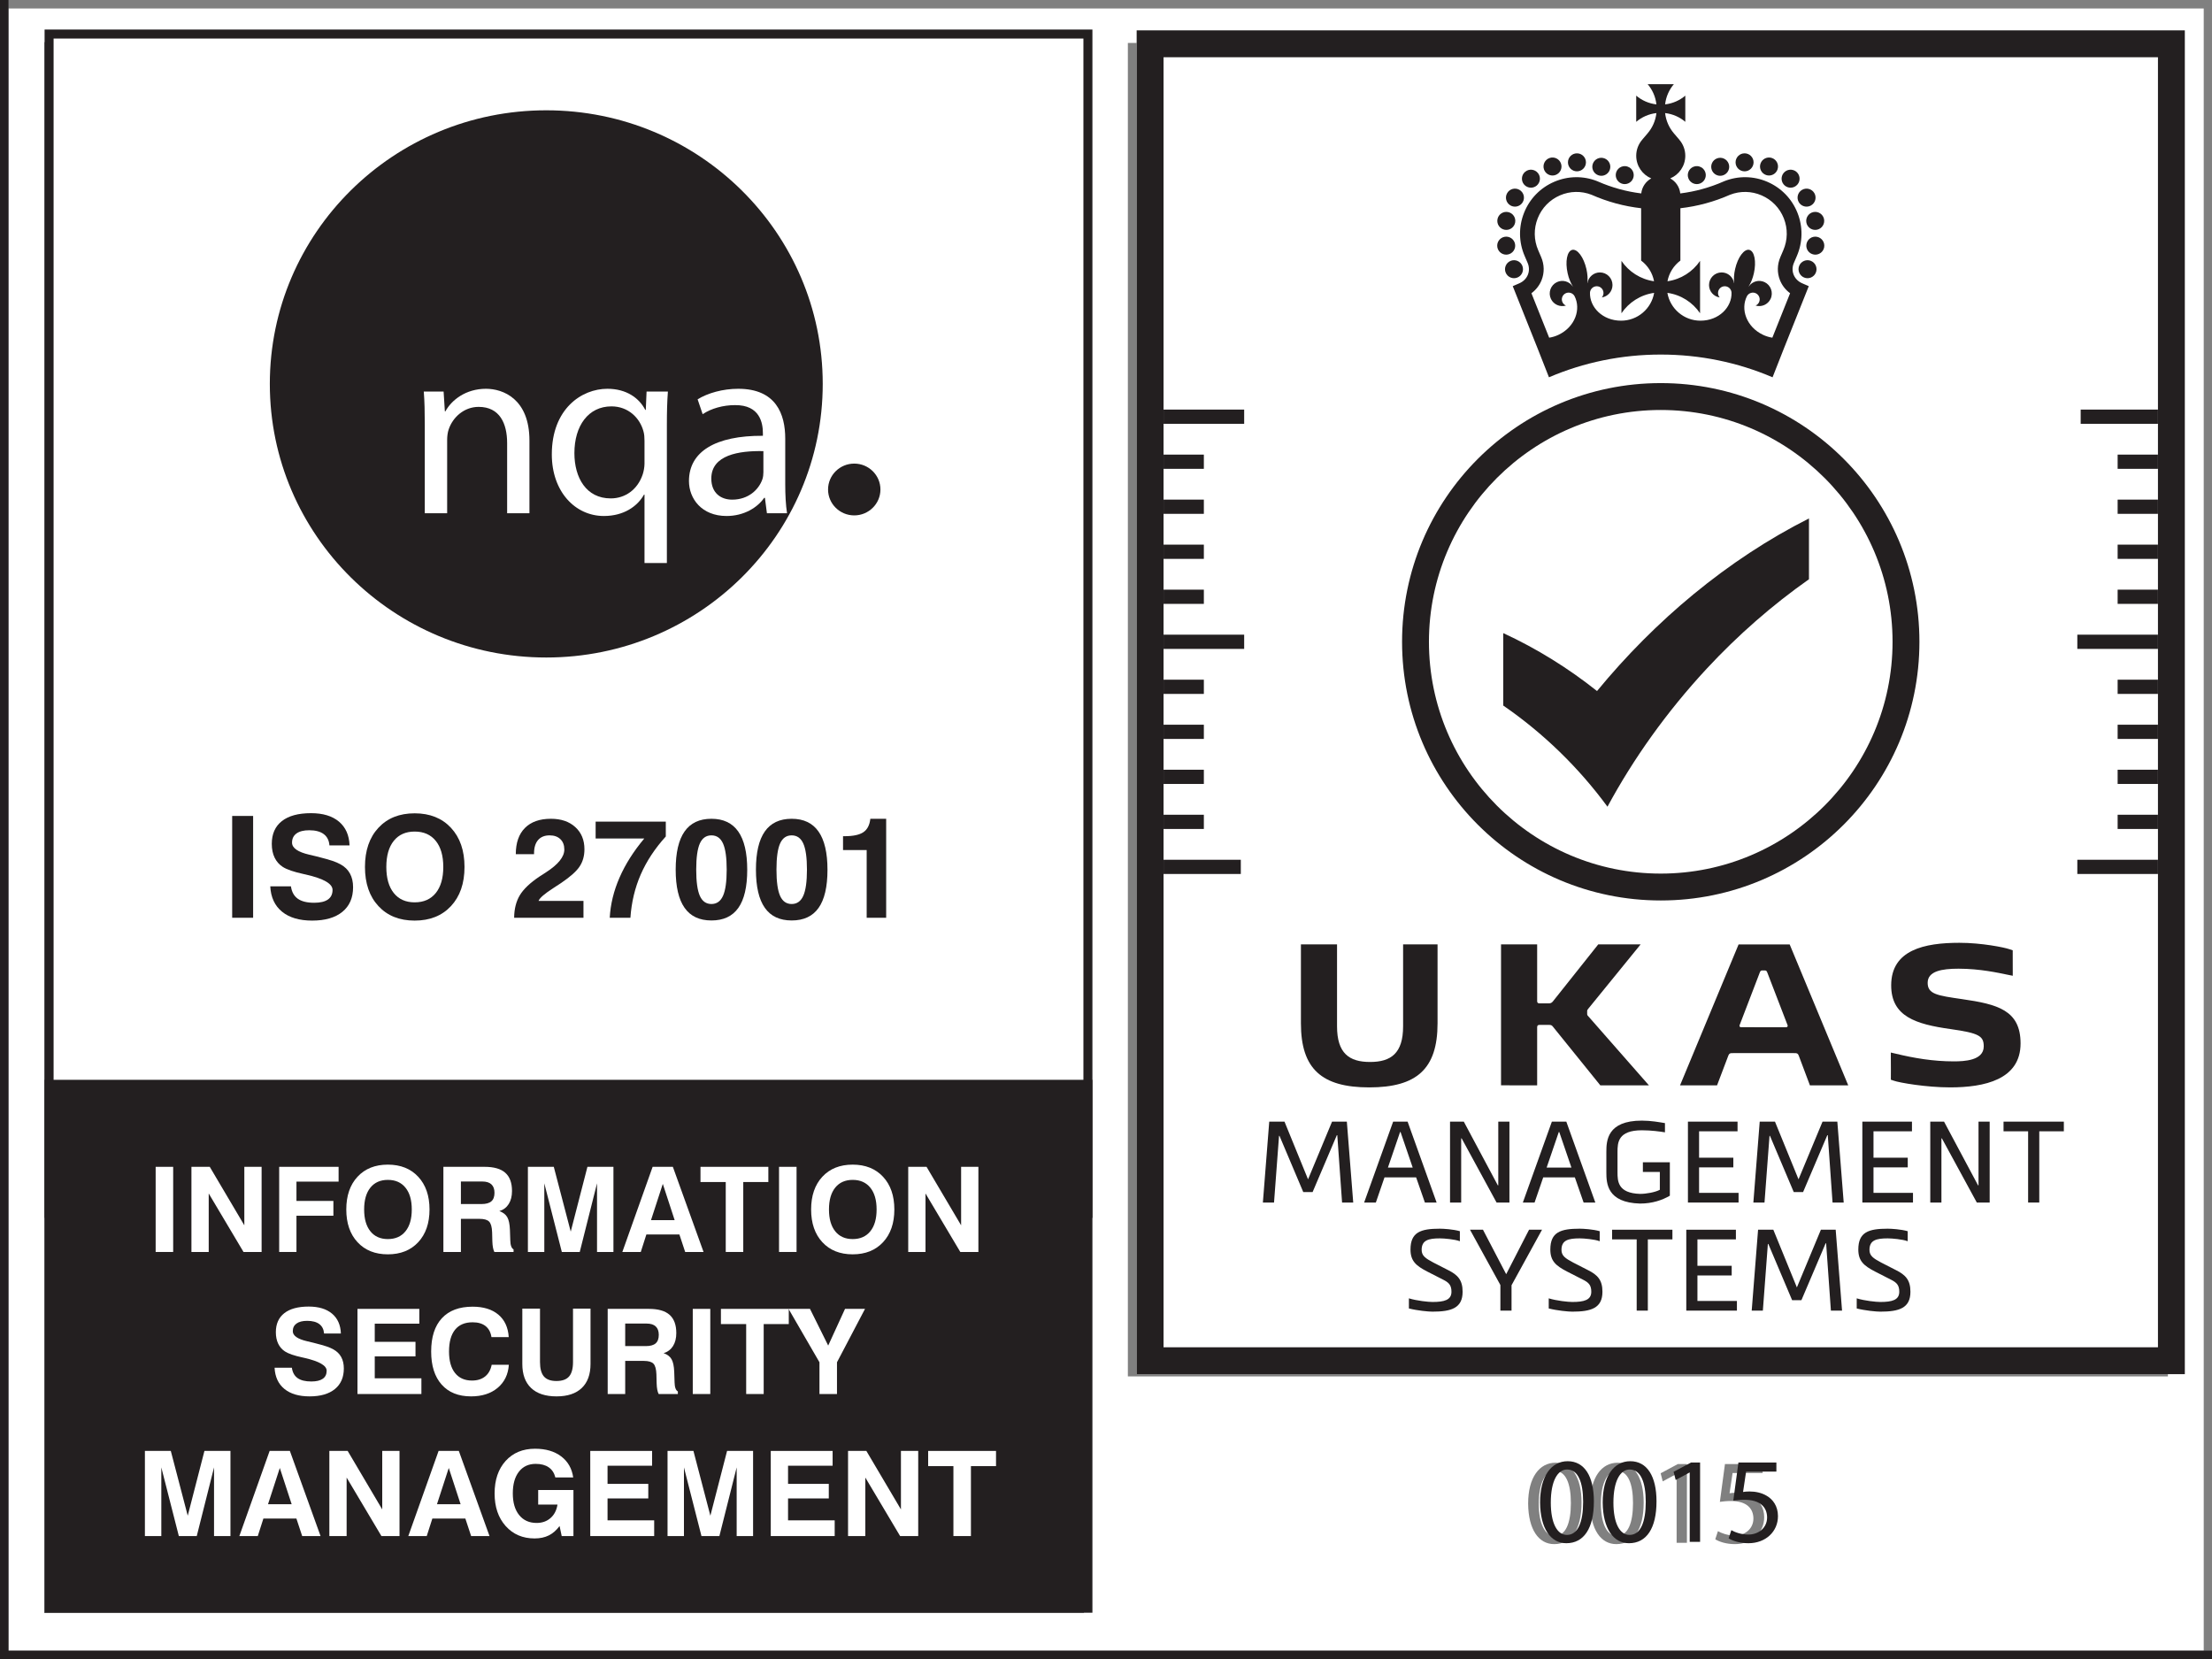 <?xml version="1.0" encoding="UTF-8" standalone="no"?>
<!DOCTYPE svg PUBLIC "-//W3C//DTD SVG 1.1//EN" "http://www.w3.org/Graphics/SVG/1.1/DTD/svg11.dtd">
<svg width="100%" height="100%" viewBox="0 0 180 135" version="1.1" xmlns="http://www.w3.org/2000/svg" xmlns:xlink="http://www.w3.org/1999/xlink" xml:space="preserve" xmlns:serif="http://www.serif.com/" style="fill-rule:evenodd;clip-rule:evenodd;stroke-linejoin:round;stroke-miterlimit:2;">
    <rect x="0" y="0" width="180" height="135" fill="#808080" stroke="none"/>
    <path d="M179.327,0.689L179.327,134.326L0.685,134.326L0.685,0.689L179.327,0.689ZM176.412,112.001L176.412,3.496L91.779,3.496L91.779,112.001L176.412,112.001ZM143.433,119.867L143.433,119.137L140.367,119.137L139.953,122.212C140.19,122.182 140.475,122.143 140.84,122.143C142.121,122.143 142.673,122.735 142.683,123.562C142.683,124.419 141.983,124.952 141.166,124.952C140.584,124.952 140.062,124.755 139.796,124.597L139.579,125.257C139.885,125.455 140.475,125.652 141.176,125.652C142.565,125.652 143.56,124.715 143.56,123.464C143.56,122.655 143.146,122.103 142.643,121.818C142.25,121.582 141.757,121.473 141.264,121.473C141.027,121.473 140.89,121.492 140.741,121.513L140.988,119.867L143.433,119.867ZM136.434,119.946L136.434,125.543L137.272,125.543L137.272,119.137L136.533,119.137L135.134,119.887L135.302,120.546L136.415,119.946L136.434,119.946ZM133.753,122.271C133.753,120.231 132.984,119.029 131.634,119.029C130.334,119.029 129.407,120.212 129.407,122.36C129.427,124.479 130.274,125.652 131.526,125.652C132.945,125.652 133.753,124.449 133.753,122.271ZM128.696,122.271C128.696,120.231 127.928,119.029 126.578,119.029C125.277,119.029 124.351,120.212 124.351,122.36C124.371,124.479 125.218,125.652 126.47,125.652C127.889,125.652 128.696,124.449 128.696,122.271ZM88.206,131.262L88.206,3.43L3.6,3.43L3.6,131.262L88.206,131.262Z" style="fill:white;"/>
    <path d="M130.274,122.37C130.274,120.626 130.826,119.699 131.585,119.699C132.481,119.699 132.885,120.734 132.885,122.311C132.885,123.947 132.462,124.982 131.575,124.982C130.786,124.982 130.274,124.035 130.274,122.37Z" style="fill:white;"/>
    <path d="M125.218,122.37C125.218,120.626 125.77,119.699 126.528,119.699C127.425,119.699 127.829,120.734 127.829,122.311C127.829,123.947 127.405,124.982 126.519,124.982C125.731,124.982 125.218,124.035 125.218,122.37Z" style="fill:white;"/>
    <g transform="matrix(0.064,0,0,-0.064,-0,135.012)">
        <g id="g10">
            <g id="g12">
                <path id="path14" d="M2834.64,2125.98L-0.004,2125.98L-0.004,0L2834.64,0L2834.64,2125.98ZM2823.85,2115.18L2823.85,10.801L10.797,10.801L10.797,2115.18L2823.85,2115.18" style="fill:rgb(35,31,32);fill-rule:nonzero;"/>
                <path id="path16" d="M62.426,566.781L62.426,2066.28L1383.25,2066.28L1383.25,566.781L62.426,566.781" style="fill:white;fill-rule:nonzero;"/>
                <path id="path18" d="M1388.98,2072.01L56.691,2072.01L56.691,561.059L1388.98,561.059L1388.98,2072.01ZM1377.53,2060.56L1377.53,572.5L68.141,572.5L68.141,2060.56L1377.53,2060.56" style="fill:rgb(35,31,32);fill-rule:nonzero;"/>
                <path id="path20" d="M1388.98,59.051L56.691,59.051L56.691,736.609L1388.98,736.609L1388.98,59.051" style="fill:rgb(35,31,32);fill-rule:nonzero;"/>
                <path id="path22" d="M1046.08,1621.44C1046.08,1429.29 888.68,1273.56 694.578,1273.56C500.453,1273.56 343.078,1429.29 343.078,1621.44C343.078,1813.56 500.453,1969.32 694.578,1969.32C888.68,1969.32 1046.08,1813.56 1046.08,1621.44" style="fill:rgb(35,31,32);fill-rule:nonzero;"/>
                <path id="path24" d="M1119.45,1487.17C1119.45,1469.02 1104.51,1454.25 1086.16,1454.25C1067.76,1454.25 1052.86,1469.02 1052.86,1487.17C1052.86,1505.38 1067.76,1520.11 1086.16,1520.11C1104.51,1520.11 1119.45,1505.38 1119.45,1487.17" style="fill:rgb(35,31,32);fill-rule:nonzero;"/>
                <path id="path26" d="M540.102,1569.86C540.102,1586.18 539.816,1598.95 538.832,1611.73L564.035,1611.73L565.637,1586.48L566.281,1586.48C574.043,1600.84 592.129,1615.24 617.953,1615.24C639.578,1615.24 673.172,1602.44 673.172,1549.39L673.172,1457L644.809,1457L644.809,1546.21C644.809,1571.11 635.383,1592.23 608.582,1592.23C590.152,1592.23 575.641,1579.12 570.445,1563.45C569.215,1559.96 568.539,1554.83 568.539,1550.37L568.539,1457L540.102,1457L540.102,1569.86" style="fill:white;fill-rule:nonzero;"/>
                <path id="path28" d="M819.469,1549.08C819.469,1553.23 819.207,1557.39 818.215,1560.88C813.699,1578.18 798.801,1592.87 777.473,1592.87C748.074,1592.87 730.336,1568.27 730.336,1533.43C730.336,1502.38 745.199,1475.86 776.516,1475.86C794.957,1475.86 810.793,1487.05 817.234,1506.54C818.512,1510.39 819.469,1515.83 819.469,1519.99L819.469,1549.08ZM819.469,1480.68L818.836,1480.68C810.422,1465.65 793.012,1453.49 767.805,1453.49C731.324,1453.49 701.617,1484.48 701.617,1531.79C701.617,1589.66 739.41,1615.24 772.316,1615.24C796.535,1615.24 812.723,1603.42 820.461,1588.38L821.102,1588.38L822.094,1611.73L849.215,1611.73C848.234,1598.95 847.918,1585.51 847.918,1569.21L847.918,1393.71L819.469,1393.71L819.469,1480.68" style="fill:white;fill-rule:nonzero;"/>
                <path id="path30" d="M970.637,1535.97C939.605,1536.61 904.406,1531.17 904.406,1501.1C904.406,1482.58 916.695,1474.27 930.906,1474.27C951.594,1474.27 964.813,1487.05 969.359,1500.19C970.316,1503.06 970.637,1506.27 970.637,1509.11L970.637,1535.97ZM998.406,1494.07C998.406,1480.68 999.047,1467.55 1000.7,1457L975.121,1457L972.586,1476.53L971.594,1476.53C963.211,1464.37 946.102,1453.49 923.801,1453.49C892.152,1453.49 876,1475.55 876,1497.92C876,1535.33 909.594,1555.8 970,1555.47L970,1558.68C970,1571.45 966.418,1594.8 934.43,1594.46C919.605,1594.46 904.406,1590.34 893.41,1582.94L887,1601.83C899.906,1609.8 918.969,1615.24 938.625,1615.24C986.789,1615.24 998.406,1582.94 998.406,1551.95L998.406,1494.07" style="fill:white;fill-rule:nonzero;"/>
                <path id="path32" d="M2777.95,362.359L1445.24,362.359L1445.24,2070.97L2777.95,2070.97L2777.95,362.359" style="fill:white;fill-rule:nonzero;"/>
                <path id="path34" d="M1668.94,593.879L1657.07,593.879L1626.84,665.352L1626.26,665.352L1619.9,580.57L1605.72,580.57L1613.81,683.43L1633.2,683.43L1663.15,610.082L1693.67,683.43L1712.48,683.43L1720.59,580.57L1706.41,580.57L1700.33,666.219L1699.75,666.219L1668.94,593.879" style="fill:rgb(35,31,32);fill-rule:nonzero;"/>
                <path id="path36" d="M1764.7,624.988L1796.23,624.988L1780.75,670.27L1780.18,670.27L1764.7,624.988ZM1811.72,580.57L1800.58,612.539L1760.35,612.539L1749.36,580.57L1734.46,580.57L1771.35,683.43L1789.73,683.43L1826.62,580.57L1811.72,580.57" style="fill:rgb(35,31,32);fill-rule:nonzero;"/>
                <path id="path38" d="M1904.45,602.422L1905.02,602.422L1905.02,683.43L1919.2,683.43L1919.2,580.57L1902.85,580.57L1858.44,662.16L1857.85,662.16L1857.85,580.57L1843.68,580.57L1843.68,683.43L1861.18,683.43L1904.45,602.422" style="fill:rgb(35,31,32);fill-rule:nonzero;"/>
                <path id="path40" d="M1966.5,624.988L1998.04,624.988L1982.55,670.27L1981.98,670.27L1966.5,624.988ZM2013.52,580.57L2002.38,612.539L1962.16,612.539L1951.16,580.57L1936.26,580.57L1973.16,683.43L1991.53,683.43L2028.42,580.57L2013.52,580.57" style="fill:rgb(35,31,32);fill-rule:nonzero;"/>
                <path id="path42" d="M2085.27,579.27C2043.31,580.422 2042.44,605.02 2042.44,619.059L2042.44,644.949C2042.44,658.98 2043.31,684.73 2087.58,684.73C2099.15,684.73 2110,682.711 2116.95,681.559L2116.95,669.84C2111.02,670.84 2099.45,672.441 2087.58,672.441C2057.2,672.441 2056.62,656.66 2056.62,644.949L2056.62,619.059C2056.62,607.621 2057.05,592.43 2085.27,591.57C2093.23,591.57 2104.5,593.59 2110.44,596.77L2110.44,619.488L2088.88,619.488L2088.88,631.781L2123.17,631.781L2123.17,589.25C2113.48,583.609 2100.89,579.27 2085.27,579.27" style="fill:rgb(35,31,32);fill-rule:nonzero;"/>
                <path id="path44" d="M2146.16,580.57L2146.16,683.43L2209.24,683.43L2209.24,671.141L2160.34,671.141L2160.34,637.57L2203.89,637.57L2203.89,625.281L2160.34,625.281L2160.34,592.871L2210.54,592.871L2210.54,580.57L2146.16,580.57" style="fill:rgb(35,31,32);fill-rule:nonzero;"/>
                <path id="path46" d="M2292.57,593.879L2280.71,593.879L2250.46,665.352L2249.89,665.352L2243.52,580.57L2229.35,580.57L2237.44,683.43L2256.83,683.43L2286.78,610.082L2317.31,683.43L2336.12,683.43L2344.22,580.57L2330.04,580.57L2323.96,666.219L2323.38,666.219L2292.57,593.879" style="fill:rgb(35,31,32);fill-rule:nonzero;"/>
                <path id="path48" d="M2367.92,580.57L2367.92,683.43L2431.01,683.43L2431.01,671.141L2382.1,671.141L2382.1,637.57L2425.65,637.57L2425.65,625.281L2382.1,625.281L2382.1,592.871L2432.31,592.871L2432.31,580.57L2367.92,580.57" style="fill:rgb(35,31,32);fill-rule:nonzero;"/>
                <path id="path50" d="M2515.05,602.422L2515.63,602.422L2515.63,683.43L2529.82,683.43L2529.82,580.57L2513.46,580.57L2469.05,662.16L2468.47,662.16L2468.47,580.57L2454.29,580.57L2454.29,683.43L2471.8,683.43L2515.05,602.422" style="fill:rgb(35,31,32);fill-rule:nonzero;"/>
                <path id="path52" d="M2578.7,671.141L2547.45,671.141L2547.45,683.43L2624.12,683.43L2624.12,671.141L2592.88,671.141L2592.88,580.57L2578.7,580.57L2578.7,671.141" style="fill:rgb(35,31,32);fill-rule:nonzero;"/>
                <path id="path54" d="M1830.73,535C1816.27,535 1807.59,532.699 1807.59,520.398C1807.59,512.879 1812.37,509.691 1822.35,504.34L1841.29,494.641C1853.45,488.57 1859.67,482.07 1859.67,467.148C1859.67,446.32 1845.34,441.84 1821.33,441.84C1816.13,441.84 1802.24,443.141 1791.38,445.891L1791.38,458.762C1801.66,455.582 1816.13,454.141 1821.33,454.141C1836.38,454.141 1845.49,456.602 1845.49,467.148C1845.49,475.84 1841.88,479.02 1834.64,482.641L1814.53,492.91C1800.65,500.141 1793.41,506.07 1793.41,520.828C1793.41,542.961 1806.43,547.309 1830.73,547.309C1835.51,547.309 1847.66,546.59 1856.19,544.129L1856.19,531.391C1849.69,533.852 1836.23,535 1830.73,535" style="fill:rgb(35,31,32);fill-rule:nonzero;"/>
                <path id="path56" d="M1914.93,489.719L1915.22,489.719L1944.15,546L1960.65,546L1921.88,475.41L1921.88,443.141L1907.7,443.141L1907.7,475.691L1869.07,546L1885.56,546L1914.93,489.719" style="fill:rgb(35,31,32);fill-rule:nonzero;"/>
                <path id="path58" d="M2008.53,535C1994.06,535 1985.38,532.699 1985.38,520.398C1985.38,512.879 1990.15,509.691 2000.14,504.34L2019.08,494.641C2031.24,488.57 2037.46,482.07 2037.46,467.148C2037.46,446.32 2023.14,441.84 1999.12,441.84C1993.92,441.84 1980.02,443.141 1969.17,445.891L1969.17,458.762C1979.45,455.582 1993.92,454.141 1999.12,454.141C2014.17,454.141 2023.28,456.602 2023.28,467.148C2023.28,475.84 2019.67,479.02 2012.43,482.641L1992.33,492.91C1978.43,500.141 1971.2,506.07 1971.2,520.828C1971.2,542.961 1984.22,547.309 2008.53,547.309C2013.3,547.309 2025.45,546.59 2033.99,544.129L2033.99,531.391C2027.47,533.852 2014.03,535 2008.53,535" style="fill:rgb(35,31,32);fill-rule:nonzero;"/>
                <path id="path60" d="M2081,533.711L2049.75,533.711L2049.75,546L2126.43,546L2126.43,533.711L2095.18,533.711L2095.18,443.141L2081,443.141L2081,533.711" style="fill:rgb(35,31,32);fill-rule:nonzero;"/>
                <path id="path62" d="M2144.07,443.141L2144.07,546L2207.15,546L2207.15,533.711L2158.24,533.711L2158.24,500.141L2201.8,500.141L2201.8,487.852L2158.24,487.852L2158.24,455.43L2208.45,455.43L2208.45,443.141L2144.07,443.141" style="fill:rgb(35,31,32);fill-rule:nonzero;"/>
                <path id="path64" d="M2290.47,456.449L2278.62,456.449L2248.37,527.922L2247.8,527.922L2241.43,443.141L2227.25,443.141L2235.35,546L2254.74,546L2284.69,472.648L2315.22,546L2334.03,546L2342.12,443.141L2327.94,443.141L2321.87,528.781L2321.29,528.781L2290.47,456.449" style="fill:rgb(35,31,32);fill-rule:nonzero;"/>
                <path id="path66" d="M2400.12,535C2385.66,535 2376.98,532.699 2376.98,520.398C2376.98,512.879 2381.75,509.691 2391.73,504.34L2410.69,494.641C2422.83,488.57 2429.06,482.07 2429.06,467.148C2429.06,446.32 2414.74,441.84 2390.72,441.84C2385.51,441.84 2371.62,443.141 2360.77,445.891L2360.77,458.762C2371.05,455.582 2385.51,454.141 2390.72,454.141C2405.76,454.141 2414.88,456.602 2414.88,467.148C2414.88,475.84 2411.26,479.02 2404.03,482.641L2383.92,492.91C2370.03,500.141 2362.8,506.07 2362.8,520.828C2362.8,542.961 2375.81,547.309 2400.12,547.309C2404.9,547.309 2417.04,546.59 2425.59,544.129L2425.59,531.391C2419.07,533.852 2405.62,535 2400.12,535" style="fill:rgb(35,31,32);fill-rule:nonzero;"/>
                <path id="path68" d="M2030.58,1230.93C1994.13,1259.9 1954.21,1284.8 1911.35,1304.58L1911.35,1212.48C1962.34,1177.34 2007.13,1133.85 2043.76,1083.99L2043.76,1083.7C2076.99,1145.27 2119.51,1204.88 2169.92,1259.21C2209.7,1302.07 2253.69,1340.45 2300.05,1373.06L2300.05,1450.38C2195.94,1397.84 2104,1320.2 2030.58,1230.93" style="fill:rgb(35,31,32);fill-rule:nonzero;"/>
                <g id="g70">
                    <g id="g72">
                        <path id="path78" d="M1933.11,1759.18C1933.64,1759.71 1934.1,1760.3 1934.53,1760.93C1934.94,1761.55 1935.3,1762.21 1935.59,1762.9C1935.86,1763.59 1936.09,1764.31 1936.23,1765.04C1936.38,1765.78 1936.45,1766.52 1936.45,1767.27C1936.45,1768.02 1936.38,1768.77 1936.23,1769.52C1936.09,1770.24 1935.86,1770.96 1935.59,1771.64C1935.3,1772.35 1934.94,1773.01 1934.53,1773.63C1934.12,1774.26 1933.64,1774.84 1933.11,1775.36C1932.58,1775.89 1931.99,1776.37 1931.36,1776.78C1930.74,1777.2 1930.08,1777.56 1929.4,1777.84C1928.7,1778.14 1927.98,1778.36 1927.25,1778.5C1925.78,1778.79 1924.26,1778.79 1922.79,1778.5C1922.05,1778.36 1921.33,1778.14 1920.65,1777.84C1919.95,1777.56 1919.28,1777.2 1918.66,1776.78C1918.03,1776.37 1917.44,1775.89 1916.92,1775.36C1916.4,1774.84 1915.92,1774.26 1915.51,1773.63C1915.1,1773.01 1914.73,1772.35 1914.46,1771.64C1914.16,1770.96 1913.94,1770.24 1913.79,1769.52C1913.65,1768.77 1913.57,1768.02 1913.57,1767.27C1913.57,1766.52 1913.65,1765.78 1913.79,1765.04C1913.94,1764.31 1914.16,1763.59 1914.46,1762.9C1914.73,1762.21 1915.1,1761.55 1915.51,1760.93C1915.92,1760.3 1916.4,1759.71 1916.92,1759.18C1917.44,1758.66 1918.03,1758.18 1918.66,1757.77C1919.28,1757.35 1919.95,1757 1920.65,1756.7C1921.33,1756.43 1922.05,1756.21 1922.79,1756.06C1923.52,1755.91 1924.27,1755.84 1925.02,1755.84C1928.03,1755.84 1930.98,1757.05 1933.11,1759.18" style="fill:rgb(35,31,32);fill-rule:nonzero;"/>
                        <path id="path80" d="M1920.47,1848.39C1922.29,1847.34 1924.26,1846.84 1926.22,1846.84C1930.16,1846.84 1933.99,1848.88 1936.12,1852.54C1939.3,1857.99 1937.43,1865 1931.98,1868.16C1926.52,1871.35 1919.51,1869.5 1916.33,1864.02C1913.16,1858.56 1915.01,1851.56 1920.47,1848.39" style="fill:rgb(35,31,32);fill-rule:nonzero;"/>
                        <path id="path82" d="M1946.54,1870.92C1949.1,1870.92 1951.69,1871.79 1953.83,1873.55C1958.68,1877.59 1959.38,1884.8 1955.34,1889.66C1951.32,1894.52 1944.1,1895.21 1939.24,1891.18C1934.37,1887.14 1933.69,1879.94 1937.72,1875.06C1939.99,1872.34 1943.24,1870.92 1946.54,1870.92" style="fill:rgb(35,31,32);fill-rule:nonzero;"/>
                        <path id="path84" d="M1973.97,1886.41C1975.22,1886.41 1976.49,1886.61 1977.73,1887.05C1983.69,1889.12 1986.86,1895.65 1984.77,1901.61C1982.7,1907.59 1976.16,1910.74 1970.21,1908.66C1964.24,1906.59 1961.08,1900.06 1963.17,1894.1C1964.81,1889.37 1969.24,1886.41 1973.97,1886.41" style="fill:rgb(35,31,32);fill-rule:nonzero;"/>
                        <path id="path86" d="M2005.05,1891.72C2011.37,1891.73 2016.49,1896.86 2016.49,1903.17C2016.49,1909.49 2011.35,1914.61 2005.04,1914.6C1998.71,1914.6 1993.61,1909.48 1993.61,1903.17C1993.61,1896.84 1998.72,1891.72 2005.05,1891.72" style="fill:rgb(35,31,32);fill-rule:nonzero;"/>
                        <path id="path88" d="M2032,1886.79C2033.32,1886.29 2034.69,1886.05 2036.02,1886.05C2040.65,1886.05 2045,1888.89 2046.74,1893.47C2048.96,1899.38 2045.96,1905.98 2040.04,1908.2C2034.13,1910.43 2027.54,1907.44 2025.31,1901.52C2023.09,1895.61 2026.09,1889.02 2032,1886.79" style="fill:rgb(35,31,32);fill-rule:nonzero;"/>
                        <path id="path90" d="M1913.06,1817.46C1913.79,1817.34 1914.52,1817.26 1915.25,1817.26C1920.62,1817.26 1925.4,1821.06 1926.46,1826.54C1927.66,1832.73 1923.61,1838.73 1917.4,1839.94C1911.19,1841.14 1905.19,1837.07 1904,1830.88C1902.8,1824.67 1906.85,1818.67 1913.06,1817.46" style="fill:rgb(35,31,32);fill-rule:nonzero;"/>
                        <path id="path92" d="M1917.02,1785.94C1923.25,1787 1927.44,1792.89 1926.38,1799.12L1926.38,1799.14C1925.32,1805.36 1919.43,1809.55 1913.21,1808.5C1906.97,1807.44 1902.77,1801.53 1903.82,1795.31C1904.78,1789.73 1909.62,1785.78 1915.1,1785.78C1915.73,1785.78 1916.37,1785.82 1917.02,1785.94" style="fill:rgb(35,31,32);fill-rule:nonzero;"/>
                        <path id="path94" d="M2059.45,1877.39C2060.06,1876.98 2060.73,1876.62 2061.43,1876.34C2062.12,1876.05 2062.83,1875.84 2063.57,1875.69C2064.31,1875.53 2065.05,1875.46 2065.8,1875.46C2068.81,1875.46 2071.76,1876.68 2073.89,1878.82C2076.02,1880.95 2077.24,1883.88 2077.24,1886.9C2077.24,1887.66 2077.16,1888.4 2077.01,1889.14C2076.87,1889.87 2076.65,1890.59 2076.37,1891.28C2076.08,1891.97 2075.73,1892.63 2075.31,1893.25C2074.9,1893.88 2074.42,1894.46 2073.89,1894.99C2071.23,1897.65 2067.29,1898.87 2063.57,1898.12C2062.83,1897.97 2062.12,1897.75 2061.43,1897.47C2060.73,1897.18 2060.06,1896.82 2059.45,1896.42C2058.82,1895.99 2058.24,1895.52 2057.72,1894.99C2057.19,1894.46 2056.7,1893.88 2056.29,1893.25C2055.88,1892.63 2055.53,1891.97 2055.24,1891.28C2054.95,1890.59 2054.74,1889.87 2054.59,1889.14C2054.43,1888.4 2054.36,1887.66 2054.36,1886.9C2054.36,1883.89 2055.59,1880.95 2057.72,1878.82C2058.24,1878.29 2058.82,1877.81 2059.45,1877.39" style="fill:rgb(35,31,32);fill-rule:nonzero;"/>
                        <path id="path96" d="M2308.78,1771.64C2308.49,1772.34 2308.14,1773.01 2307.73,1773.63C2307.3,1774.26 2306.83,1774.84 2306.3,1775.36C2305.77,1775.89 2305.19,1776.37 2304.55,1776.78C2303.94,1777.21 2303.27,1777.56 2302.59,1777.84C2301.9,1778.14 2301.17,1778.36 2300.44,1778.5C2298.98,1778.79 2297.45,1778.79 2295.97,1778.5C2295.25,1778.36 2294.53,1778.14 2293.84,1777.84C2293.14,1777.56 2292.47,1777.21 2291.86,1776.78C2291.22,1776.37 2290.64,1775.89 2290.11,1775.36C2289.58,1774.84 2289.11,1774.26 2288.7,1773.63C2288.27,1773.01 2287.92,1772.34 2287.65,1771.64C2287.36,1770.96 2287.13,1770.24 2287,1769.52C2286.84,1768.77 2286.77,1768.02 2286.77,1767.27C2286.77,1766.52 2286.84,1765.78 2287,1765.04C2287.13,1764.31 2287.36,1763.59 2287.65,1762.9C2287.92,1762.21 2288.27,1761.55 2288.7,1760.93C2289.11,1760.3 2289.6,1759.71 2290.13,1759.18C2292.26,1757.05 2295.19,1755.84 2298.22,1755.84C2298.95,1755.84 2299.71,1755.91 2300.44,1756.06C2301.17,1756.21 2301.9,1756.43 2302.59,1756.7C2303.27,1757 2303.94,1757.35 2304.55,1757.77C2305.19,1758.18 2305.77,1758.66 2306.3,1759.18C2306.83,1759.71 2307.3,1760.3 2307.73,1760.93C2308.14,1761.55 2308.49,1762.21 2308.78,1762.9C2309.06,1763.59 2309.28,1764.31 2309.43,1765.04C2309.57,1765.78 2309.65,1766.52 2309.65,1767.27C2309.65,1768.02 2309.57,1768.77 2309.43,1769.52C2309.28,1770.24 2309.06,1770.96 2308.78,1771.64" style="fill:rgb(35,31,32);fill-rule:nonzero;"/>
                        <path id="path98" d="M2245.49,1887.05C2246.74,1886.61 2248,1886.41 2249.25,1886.41C2254,1886.41 2258.41,1889.37 2260.05,1894.1C2262.14,1900.06 2258.98,1906.59 2253.02,1908.66C2247.05,1910.74 2240.53,1907.59 2238.45,1901.61C2236.36,1895.65 2239.52,1889.12 2245.49,1887.05" style="fill:rgb(35,31,32);fill-rule:nonzero;"/>
                        <path id="path100" d="M2269.39,1873.55C2271.54,1871.79 2274.11,1870.92 2276.68,1870.92C2279.97,1870.92 2283.24,1872.33 2285.5,1875.07C2289.54,1879.93 2288.85,1887.14 2284,1891.18C2279.12,1895.21 2271.92,1894.52 2267.87,1889.66C2263.86,1884.79 2264.53,1877.58 2269.39,1873.55" style="fill:rgb(35,31,32);fill-rule:nonzero;"/>
                        <path id="path102" d="M2287.1,1852.54C2289.23,1848.88 2293.06,1846.84 2297.01,1846.84C2298.97,1846.84 2300.94,1847.34 2302.75,1848.39C2308.21,1851.56 2310.06,1858.56 2306.89,1864.04C2303.7,1869.5 2296.7,1871.35 2291.24,1868.16C2285.78,1864.99 2283.94,1857.99 2287.1,1852.54" style="fill:rgb(35,31,32);fill-rule:nonzero;"/>
                        <path id="path104" d="M2218.18,1891.72C2224.49,1891.72 2229.61,1896.84 2229.63,1903.17C2229.63,1909.48 2224.5,1914.6 2218.2,1914.61L2218.18,1914.61C2211.87,1914.61 2206.75,1909.49 2206.73,1903.17C2206.73,1896.86 2211.86,1891.73 2218.18,1891.72" style="fill:rgb(35,31,32);fill-rule:nonzero;"/>
                        <path id="path106" d="M2305.81,1839.94C2299.62,1838.73 2295.56,1832.73 2296.76,1826.54C2297.81,1821.06 2302.6,1817.26 2307.97,1817.26C2308.69,1817.26 2309.43,1817.34 2310.16,1817.46C2316.37,1818.67 2320.42,1824.67 2319.23,1830.88C2318.03,1837.07 2312.02,1841.14 2305.81,1839.94" style="fill:rgb(35,31,32);fill-rule:nonzero;"/>
                        <path id="path108" d="M2310.03,1808.5C2303.79,1809.55 2297.89,1805.36 2296.84,1799.12C2295.77,1792.89 2299.97,1787 2306.2,1785.94C2306.85,1785.82 2307.49,1785.77 2308.14,1785.77C2313.61,1785.77 2318.46,1789.73 2319.4,1795.31C2320.45,1801.54 2316.25,1807.44 2310.03,1808.5" style="fill:rgb(35,31,32);fill-rule:nonzero;"/>
                        <path id="path110" d="M2187.2,1886.05C2188.55,1886.05 2189.9,1886.29 2191.23,1886.79C2197.15,1889 2200.13,1895.61 2197.91,1901.52C2195.68,1907.44 2189.09,1910.43 2183.18,1908.2C2177.26,1905.98 2174.27,1899.38 2176.5,1893.47C2178.22,1888.89 2182.57,1886.05 2187.2,1886.05" style="fill:rgb(35,31,32);fill-rule:nonzero;"/>
                        <path id="path112" d="M2146.87,1882.53C2147.14,1881.84 2147.49,1881.17 2147.9,1880.55C2148.33,1879.92 2148.8,1879.35 2149.33,1878.82C2149.86,1878.29 2150.44,1877.81 2151.08,1877.39C2151.69,1876.98 2152.36,1876.62 2153.04,1876.34C2153.73,1876.06 2154.47,1875.84 2155.19,1875.69C2155.93,1875.53 2156.68,1875.46 2157.43,1875.46C2160.44,1875.46 2163.39,1876.69 2165.52,1878.82C2166.05,1879.35 2166.52,1879.92 2166.95,1880.55C2167.36,1881.17 2167.71,1881.84 2167.98,1882.53C2168.27,1883.22 2168.5,1883.94 2168.65,1884.67C2168.79,1885.41 2168.87,1886.16 2168.87,1886.9C2168.87,1889.91 2167.65,1892.87 2165.52,1894.99C2162.86,1897.65 2158.92,1898.87 2155.19,1898.12C2154.47,1897.97 2153.74,1897.75 2153.04,1897.47C2152.36,1897.18 2151.69,1896.82 2151.08,1896.42C2150.44,1895.99 2149.86,1895.52 2149.33,1894.99C2147.2,1892.87 2145.98,1889.91 2145.98,1886.9C2145.98,1886.16 2146.06,1885.41 2146.2,1884.67C2146.35,1883.94 2146.57,1883.22 2146.87,1882.53" style="fill:rgb(35,31,32);fill-rule:nonzero;"/>
                        <path id="path114" d="M2253.5,1680.21C2249.48,1680.82 2245.49,1682.02 2241.63,1683.85C2220.34,1693.96 2212.82,1716.54 2221.18,1732.95C2223.32,1736.98 2228.32,1738.66 2232.48,1736.68C2236.77,1734.64 2238.59,1729.53 2236.56,1725.25C2235.62,1723.28 2234.03,1721.84 2232.17,1721.05C2239.62,1718.8 2247.8,1722.25 2251.24,1729.49C2255.04,1737.48 2251.63,1747.04 2243.65,1750.84C2236.43,1754.27 2227.94,1751.81 2223.57,1745.41L2223.41,1745.45C2226.17,1749.76 2228.56,1755.55 2230.02,1762.11C2233.35,1776.99 2230.76,1790.25 2224.24,1791.85L2224.25,1791.88C2217.65,1793.38 2209.54,1782.47 2206.15,1767.52C2204.65,1760.96 2204.32,1754.71 2204.96,1749.63L2204.81,1749.63C2203.62,1757.3 2197,1763.18 2189,1763.18C2180.15,1763.18 2172.98,1756.01 2172.98,1747.16C2172.98,1739.14 2178.88,1732.52 2186.57,1731.35C2185.24,1732.86 2184.42,1734.85 2184.42,1737.03C2184.42,1741.76 2188.26,1745.61 2193,1745.61C2197.58,1745.61 2201.35,1742.02 2201.6,1737.51C2202.19,1719.05 2185.68,1701.82 2162.06,1701.82C2140.98,1701.82 2123.49,1717.11 2120.04,1737.2C2137.31,1734.79 2152.23,1725.08 2161.58,1711.28L2161.58,1777.85C2152.25,1764.08 2137.37,1754.39 2120.15,1751.95C2122.16,1762.66 2128.17,1771.97 2136.57,1778.24L2136.57,1844.8C2158.32,1847.28 2179.46,1853 2199.64,1861.93C2212.7,1866.99 2226.95,1866.71 2239.82,1861.15C2252.81,1855.52 2262.85,1845.17 2268.07,1832C2273.28,1818.82 2273.06,1804.4 2267.41,1791.38L2263.72,1782.77C2259.58,1773.21 2259.4,1762.73 2263.2,1753.27C2265.86,1746.64 2270.31,1740.97 2276.06,1736.73L2253.5,1680.21ZM2061.16,1701.82C2037.55,1701.82 2021.04,1719.05 2021.62,1737.51C2021.88,1742.02 2025.65,1745.61 2030.23,1745.61C2034.96,1745.61 2038.8,1741.76 2038.8,1737.03C2038.8,1734.85 2037.99,1732.86 2036.65,1731.35C2044.35,1732.52 2050.25,1739.14 2050.25,1747.16C2050.25,1756.01 2043.08,1763.18 2034.23,1763.18C2026.22,1763.18 2019.61,1757.3 2018.42,1749.63L2018.26,1749.63C2018.91,1754.71 2018.58,1760.96 2017.08,1767.52C2013.68,1782.47 2005.58,1793.38 1998.98,1791.88L1998.99,1791.85C1992.46,1790.25 1989.88,1776.99 1993.21,1762.11C1994.67,1755.55 1997.05,1749.76 1999.82,1745.45L1999.66,1745.41C1995.29,1751.81 1986.8,1754.27 1979.58,1750.84C1971.58,1747.04 1968.19,1737.48 1971.98,1729.49C1975.43,1722.25 1983.61,1718.8 1991.06,1721.05C1989.2,1721.84 1987.61,1723.28 1986.67,1725.25C1984.64,1729.53 1986.46,1734.64 1990.74,1736.68C1994.9,1738.66 1999.9,1736.98 2002.04,1732.95C2010.4,1716.54 2002.87,1693.96 1981.59,1683.85C1977.74,1682.02 1973.74,1680.82 1969.73,1680.21L1947.17,1736.73C1952.92,1740.97 1957.37,1746.64 1960.03,1753.27C1963.83,1762.73 1963.65,1773.21 1959.51,1782.74L1955.79,1791.4C1950.17,1804.4 1949.94,1818.82 1955.16,1832C1960.37,1845.17 1970.41,1855.52 1983.41,1861.15C1996.28,1866.71 2010.53,1866.99 2023.59,1861.93C2043.77,1853 2064.9,1847.28 2086.65,1844.8L2086.65,1778.24C2095.06,1771.97 2101.07,1762.66 2103.08,1751.95C2085.86,1754.39 2070.98,1764.08 2061.64,1777.85L2061.64,1711.28C2071,1725.08 2085.92,1734.79 2103.19,1737.2C2099.74,1717.11 2082.24,1701.82 2061.16,1701.82M2111.61,1971.32L2111.61,1971.31L2111.61,1971.32ZM2280.57,1760.25C2278.65,1765.04 2278.76,1770.39 2280.91,1775.35L2284.61,1783.96C2292.23,1801.56 2292.53,1821.06 2285.47,1838.89C2278.42,1856.71 2264.84,1870.72 2247.25,1878.34C2229.7,1885.93 2210.25,1886.25 2192.47,1879.23L2191.61,1878.89L2191.46,1878.79C2173.81,1871.05 2155.38,1865.98 2136.42,1863.63C2135.53,1871.87 2130.62,1878.89 2123.69,1882.73C2134.92,1887.45 2142.81,1898.55 2142.81,1911.5C2142.81,1919.26 2139.97,1926.33 2135.29,1931.79L2135.34,1931.79L2128.25,1940.11C2122.24,1947.18 2118.24,1956.04 2117.14,1965.79C2126.89,1964.68 2135.74,1960.68 2142.82,1954.67L2142.82,1987.95C2135.74,1981.94 2126.89,1977.95 2117.14,1976.84C2118.24,1986.59 2122.24,1995.45 2128.25,2002.52L2094.97,2002.52C2100.99,1995.45 2104.98,1986.59 2106.09,1976.84C2096.34,1977.95 2087.48,1981.94 2080.4,1987.95L2080.4,1954.67C2087.48,1960.68 2096.34,1964.68 2106.09,1965.79C2104.98,1956.04 2100.99,1947.18 2094.97,1940.11L2087.88,1931.79L2087.93,1931.79C2083.25,1926.33 2080.41,1919.26 2080.41,1911.5C2080.41,1898.55 2088.3,1887.45 2099.53,1882.73C2092.61,1878.89 2087.7,1871.87 2086.81,1863.63C2067.83,1865.98 2049.39,1871.06 2031.73,1878.8L2030.75,1879.23C2012.98,1886.25 1993.53,1885.92 1975.98,1878.34C1958.38,1870.72 1944.81,1856.71 1937.76,1838.89C1930.7,1821.06 1931,1801.56 1938.61,1783.99L1942.33,1775.33C1944.46,1770.39 1944.57,1765.04 1942.66,1760.25C1940.72,1755.41 1936.85,1751.54 1931.77,1749.35L1923.42,1745.73L1954.97,1666.68L1969.46,1629.85C2013.8,1648.79 2061.94,1658.75 2111.61,1658.75C2161.29,1658.75 2209.43,1648.79 2253.77,1629.85L2268.25,1666.68L2299.81,1745.73L2291.46,1749.35C2286.38,1751.54 2282.51,1755.41 2280.57,1760.25" style="fill:rgb(35,31,32);fill-rule:nonzero;"/>
                    </g>
                </g>
                <path id="path116" d="M2111.59,1622.46C1929.94,1622.46 1782.69,1475.2 1782.69,1293.55C1782.69,1111.9 1929.94,964.641 2111.59,964.641C2293.24,964.641 2440.5,1111.9 2440.5,1293.55C2440.5,1475.2 2293.24,1622.46 2111.59,1622.46ZM2111.59,1588.28C2274.11,1588.28 2406.33,1456.06 2406.33,1293.55C2406.33,1131.03 2274.11,998.809 2111.59,998.809C1949.07,998.809 1816.86,1131.03 1816.86,1293.55C1816.86,1456.06 1949.07,1588.28 2111.59,1588.28" style="fill:rgb(35,31,32);fill-rule:nonzero;"/>
                <path id="path118" d="M2777.95,2070.97L1445.24,2070.97L1445.24,362.359L2777.95,362.359L2777.95,2070.97ZM2743.78,2036.79L2743.78,396.531L1479.42,396.531L1479.42,2036.79L2743.78,2036.79" style="fill:rgb(35,31,32);fill-rule:nonzero;"/>
                <path id="path120" d="M1742,759.301C1768.6,759.301 1784.01,770.328 1784.01,804.609L1784.01,908.789L1827.81,908.789L1827.81,808.391C1827.81,750.391 1801.22,726.969 1740.95,726.969C1680.68,726.969 1654.09,750.391 1654.09,808.391L1654.09,908.809L1700.01,908.809L1700.01,804.609C1700.01,770.328 1715.42,759.301 1742,759.301" style="fill:rgb(35,31,32);fill-rule:nonzero;"/>
                <path id="path122" d="M1954.45,908.789L1954.45,836.801C1954.45,834.68 1955.35,833.781 1957.46,833.781L1968.8,833.781C1971.52,833.781 1972.87,834.379 1974.39,836.199L2032.13,908.809L2086.02,908.809L2019.55,827.129C2018.34,825.621 2018.04,825.328 2018.04,823.801L2018.04,820.641C2018.04,819.129 2018.34,818.52 2019.55,817.32L2096.59,729.551L2034.79,729.551L1974.39,804.32C1973.18,805.828 1972.27,806.441 1969.55,806.441L1957.46,806.441C1955.35,806.441 1954.45,805.531 1954.45,803.41L1954.45,729.57L1908.52,729.609L1908.52,908.789L1954.45,908.789" style="fill:rgb(35,31,32);fill-rule:nonzero;"/>
                <path id="path124" d="M2271.19,803.461C2272.48,803.461 2273.37,804.75 2272.9,805.949L2246.98,873.27C2246.22,875.238 2245.46,875.691 2243.65,875.691L2240.94,875.691C2239.12,875.691 2238.37,875.238 2237.61,873.27L2211.81,805.961C2211.35,804.77 2212.24,803.48 2213.52,803.48L2271.19,803.461ZM2301.27,729.559L2287,767.531C2285.95,770.25 2284.59,770.582 2281.87,770.551C2275.46,770.469 2257.82,770.582 2240.46,770.602C2224.32,770.609 2208.91,770.48 2202.72,770.551C2199.99,770.582 2198.64,770.25 2197.58,767.531L2183.18,729.559L2136.12,729.559L2210.57,908.75L2275.53,908.75L2349.98,729.559L2301.27,729.559" style="fill:rgb(35,31,32);fill-rule:nonzero;"/>
                <path id="path126" d="M2554.45,902.82C2558.18,901.68 2559.12,901.301 2559.12,901.301L2559.13,890.281L2559.17,874.379L2559.17,868.91C2559.17,868.91 2553.09,870.18 2552.02,870.34C2541,872.602 2517.29,877.898 2490.25,877.898C2469.09,877.898 2450.97,874.871 2450.97,859.922C2450.97,845.41 2463.51,843.75 2494.63,839.219C2539.8,832.719 2569.1,825.172 2569.1,782.879C2569.1,736.789 2523.02,726.98 2479.52,726.98C2448.86,726.98 2414.72,733.02 2408.07,735.43C2404.45,736.648 2404.17,736.73 2404.17,736.73L2404.22,749.789L2404.13,766.859L2404.16,771.281C2404.16,771.281 2409.12,770.18 2410.19,769.879C2433.9,764.141 2458.07,760.059 2484.06,760.059C2497.2,760.059 2522.27,760.969 2522.27,779.102C2522.27,792.238 2516.54,796.012 2479.82,801.148C2436.01,807.352 2404.59,817.02 2404.59,856.738C2404.59,901.91 2447.04,910.82 2491.3,910.82C2519.7,910.82 2548.4,904.93 2554.45,902.82" style="fill:rgb(35,31,32);fill-rule:nonzero;"/>
                <path id="path128" d="M1581.93,1570.7L1479.42,1570.7L1479.42,1588.79L1581.93,1588.79L1581.93,1570.7" style="fill:rgb(35,31,32);fill-rule:nonzero;"/>
                <path id="path130" d="M1581.93,1284.51L1479.42,1284.51L1479.42,1302.59L1581.93,1302.59L1581.93,1284.51" style="fill:rgb(35,31,32);fill-rule:nonzero;"/>
                <path id="path132" d="M1530.67,1513.46L1479.42,1513.46L1479.42,1531.54L1530.67,1531.54L1530.67,1513.46" style="fill:rgb(35,31,32);fill-rule:nonzero;"/>
                <path id="path134" d="M1530.67,1456.23L1479.42,1456.23L1479.42,1474.31L1530.67,1474.31L1530.67,1456.23" style="fill:rgb(35,31,32);fill-rule:nonzero;"/>
                <path id="path136" d="M1530.67,1398.98L1479.42,1398.98L1479.42,1417.07L1530.67,1417.07L1530.67,1398.98" style="fill:rgb(35,31,32);fill-rule:nonzero;"/>
                <path id="path138" d="M1530.67,1341.75L1479.42,1341.75L1479.42,1359.83L1530.67,1359.83L1530.67,1341.75" style="fill:rgb(35,31,32);fill-rule:nonzero;"/>
                <path id="path140" d="M1577.66,998.32L1479.42,998.32L1479.42,1016.4L1577.66,1016.4L1577.66,998.32" style="fill:rgb(35,31,32);fill-rule:nonzero;"/>
                <path id="path142" d="M1530.67,1227.27L1479.42,1227.27L1479.42,1245.35L1530.67,1245.35L1530.67,1227.27" style="fill:rgb(35,31,32);fill-rule:nonzero;"/>
                <path id="path144" d="M1530.67,1170.03L1479.42,1170.03L1479.42,1188.11L1530.67,1188.11L1530.67,1170.03" style="fill:rgb(35,31,32);fill-rule:nonzero;"/>
                <path id="path146" d="M1530.67,1112.79L1479.42,1112.79L1479.42,1130.88L1530.67,1130.88L1530.67,1112.79" style="fill:rgb(35,31,32);fill-rule:nonzero;"/>
                <path id="path148" d="M1530.67,1055.55L1479.42,1055.55L1479.42,1073.64L1530.67,1073.64L1530.67,1055.55" style="fill:rgb(35,31,32);fill-rule:nonzero;"/>
                <path id="path150" d="M2743.78,998.32L2641.26,998.32L2641.26,1016.4L2743.78,1016.4L2743.78,998.32" style="fill:rgb(35,31,32);fill-rule:nonzero;"/>
                <path id="path152" d="M2743.78,1284.51L2641.26,1284.51L2641.26,1302.59L2743.78,1302.59L2743.78,1284.51" style="fill:rgb(35,31,32);fill-rule:nonzero;"/>
                <path id="path154" d="M2743.78,1055.55L2692.52,1055.55L2692.52,1073.64L2743.78,1073.64L2743.78,1055.55" style="fill:rgb(35,31,32);fill-rule:nonzero;"/>
                <path id="path156" d="M2743.78,1112.79L2692.52,1112.79L2692.52,1130.88L2743.78,1130.88L2743.78,1112.79" style="fill:rgb(35,31,32);fill-rule:nonzero;"/>
                <path id="path158" d="M2743.78,1170.03L2692.52,1170.03L2692.52,1188.11L2743.78,1188.11L2743.78,1170.03" style="fill:rgb(35,31,32);fill-rule:nonzero;"/>
                <path id="path160" d="M2743.78,1227.27L2692.52,1227.27L2692.52,1245.35L2743.78,1245.35L2743.78,1227.27" style="fill:rgb(35,31,32);fill-rule:nonzero;"/>
                <path id="path162" d="M2743.78,1570.7L2645.53,1570.7L2645.53,1588.79L2743.78,1588.79L2743.78,1570.7" style="fill:rgb(35,31,32);fill-rule:nonzero;"/>
                <path id="path164" d="M2743.78,1341.75L2692.52,1341.75L2692.52,1359.83L2743.78,1359.83L2743.78,1341.75" style="fill:rgb(35,31,32);fill-rule:nonzero;"/>
                <path id="path166" d="M2743.78,1398.98L2692.52,1398.98L2692.52,1417.07L2743.78,1417.07L2743.78,1398.98" style="fill:rgb(35,31,32);fill-rule:nonzero;"/>
                <path id="path168" d="M2743.78,1456.23L2692.52,1456.23L2692.52,1474.31L2743.78,1474.31L2743.78,1456.23" style="fill:rgb(35,31,32);fill-rule:nonzero;"/>
                <path id="path170" d="M2743.78,1513.46L2692.52,1513.46L2692.52,1531.54L2743.78,1531.54L2743.78,1513.46" style="fill:rgb(35,31,32);fill-rule:nonzero;"/>
                <path id="path172" d="M295.207,942.648L295.207,1072.11L321.84,1072.11L321.84,942.648L295.207,942.648" style="fill:rgb(35,31,32);fill-rule:nonzero;"/>
                <path id="path174" d="M343.637,982.641L369.914,982.641C370.91,975.551 373.813,970.301 378.617,966.871C383.422,963.441 390.363,961.719 399.445,961.719C407.18,961.719 413.012,963.102 416.938,965.852C420.863,968.609 422.824,972.68 422.824,978.07C422.824,985.922 411.547,992.43 388.988,997.582C388.695,997.641 388.43,997.699 388.195,997.762C387.609,997.879 386.703,998.078 385.473,998.371C373.402,1001.01 364.789,1003.97 359.633,1007.25C355.063,1010.18 351.574,1014.13 349.172,1019.08C346.77,1024.03 345.57,1029.87 345.57,1036.61C345.57,1049.2 349.848,1058.86 358.402,1065.57C366.957,1072.28 379.32,1075.63 395.492,1075.63C410.609,1075.63 422.43,1072.06 430.953,1064.91C439.48,1057.76 443.977,1047.68 444.445,1034.67L418.871,1034.67C418.402,1040.94 416,1045.72 411.664,1049C407.328,1052.28 401.145,1053.92 393.117,1053.92C386.145,1053.92 380.77,1052.56 376.988,1049.84C373.211,1047.11 371.32,1043.23 371.32,1038.19C371.32,1031.33 378.676,1026.21 393.383,1022.81C397.367,1021.87 400.473,1021.14 402.699,1020.61C412.133,1018.21 418.824,1016.33 422.781,1014.99C426.734,1013.64 430.18,1012.14 433.109,1010.5C438.383,1007.57 442.336,1003.7 444.973,998.859C447.609,994.031 448.93,988.238 448.93,981.5C448.93,968.02 444.387,957.582 435.305,950.172C426.223,942.762 413.422,939.051 396.898,939.051C380.609,939.051 367.836,942.828 358.578,950.391C349.32,957.941 344.34,968.699 343.637,982.641" style="fill:rgb(35,31,32);fill-rule:nonzero;"/>
                <path id="path176" d="M491.203,1007.25C491.203,993.012 494.367,981.961 500.695,974.078C507.023,966.199 515.871,962.25 527.238,962.25C538.723,962.25 547.66,966.199 554.047,974.078C560.434,981.961 563.625,993.012 563.625,1007.25C563.625,1021.49 560.434,1032.55 554.047,1040.43C547.66,1048.32 538.723,1052.25 527.238,1052.25C515.871,1052.25 507.023,1048.33 500.695,1040.47C494.367,1032.62 491.203,1021.55 491.203,1007.25ZM464.047,1007.25C464.047,1028.17 469.742,1044.77 481.141,1057.04C492.535,1069.32 507.902,1075.45 527.238,1075.45C546.574,1075.45 561.965,1069.3 573.422,1057C584.875,1044.69 590.609,1028.11 590.609,1007.25C590.609,986.391 584.875,969.809 573.422,957.5C561.965,945.199 546.574,939.051 527.238,939.051C507.902,939.051 492.535,945.199 481.141,957.5C469.742,969.809 464.047,986.391 464.047,1007.25" style="fill:rgb(35,31,32);fill-rule:nonzero;"/>
                <path id="path178" d="M653.715,942.648C653.832,953.898 656.234,963.441 660.922,971.262C665.609,979.09 673.93,987.012 685.883,995.031C687.699,996.262 690.336,997.961 693.793,1000.13C709.613,1010.27 717.523,1020.02 717.523,1029.4C717.523,1034.97 715.852,1039.36 712.512,1042.58C709.172,1045.81 704.602,1047.42 698.801,1047.42C692.473,1047.42 687.602,1045.44 684.164,1041.49C680.746,1037.53 679.027,1031.89 679.027,1024.57L679.027,1023.51L655.824,1023.51C655.824,1037.92 659.691,1049.03 667.426,1056.82C675.16,1064.61 686.176,1068.51 700.473,1068.51C713.422,1068.51 723.762,1064.98 731.496,1057.92C739.23,1050.86 743.098,1041.47 743.098,1029.75C743.098,1021.37 741.078,1014.11 737.035,1007.95C732.992,1001.8 725.168,994.801 713.566,986.949C711.105,985.25 707.707,983.02 703.371,980.27C692.355,973.18 686.145,967.789 684.738,964.102L741.867,964.102L741.867,942.648L653.715,942.648" style="fill:rgb(35,31,32);fill-rule:nonzero;"/>
                <path id="path180" d="M801.547,942.648L775.266,942.648C776.203,959.82 780.344,976.84 787.707,993.719C795.051,1010.59 805.559,1027.17 819.211,1043.46L757.336,1043.46L757.336,1064.91L846.547,1064.91L846.547,1046.01C832.719,1030.78 822.094,1014.66 814.68,997.672C807.27,980.68 802.895,962.34 801.547,942.648" style="fill:rgb(35,31,32);fill-rule:nonzero;"/>
                <path id="path182" d="M885.219,1003.82C885.219,988.531 886.762,977.43 889.828,970.512C892.914,963.602 897.816,960.141 904.555,960.141C911.293,960.141 916.215,963.629 919.32,970.602C922.426,977.57 923.977,988.648 923.977,1003.82C923.977,1019.06 922.426,1030.13 919.32,1037.05C916.215,1043.96 911.293,1047.42 904.555,1047.42C897.816,1047.42 892.914,1043.98 889.828,1037.09C886.762,1030.21 885.219,1019.12 885.219,1003.82ZM859.113,1003.82C859.113,1025.44 862.875,1041.64 870.414,1052.38C877.934,1063.13 889.32,1068.51 904.555,1068.51C919.73,1068.51 931.105,1063.11 938.695,1052.29C946.281,1041.49 950.082,1025.27 950.082,1003.65C950.082,982.031 946.313,965.879 938.793,955.219C931.254,944.559 919.848,939.219 904.555,939.219C889.32,939.219 877.934,944.578 870.414,955.309C862.875,966.031 859.113,982.199 859.113,1003.82" style="fill:rgb(35,31,32);fill-rule:nonzero;"/>
                <path id="path184" d="M987.258,1003.82C987.258,988.531 988.801,977.43 991.867,970.512C994.953,963.602 999.855,960.141 1006.59,960.141C1013.33,960.141 1018.25,963.629 1021.36,970.602C1024.47,977.57 1026.02,988.648 1026.02,1003.82C1026.02,1019.06 1024.47,1030.13 1021.36,1037.05C1018.25,1043.96 1013.33,1047.42 1006.59,1047.42C999.855,1047.42 994.953,1043.98 991.867,1037.09C988.801,1030.21 987.258,1019.12 987.258,1003.82ZM961.156,1003.82C961.156,1025.44 964.914,1041.64 972.453,1052.38C979.973,1063.13 991.359,1068.51 1006.59,1068.51C1021.77,1068.51 1033.15,1063.11 1040.73,1052.29C1048.32,1041.49 1052.12,1025.27 1052.12,1003.65C1052.12,982.031 1048.35,965.879 1040.83,955.219C1033.29,944.559 1021.89,939.219 1006.59,939.219C991.359,939.219 979.973,944.578 972.453,955.309C964.914,966.031 961.156,982.199 961.156,1003.82" style="fill:rgb(35,31,32);fill-rule:nonzero;"/>
                <path id="path186" d="M1101.96,942.648L1101.96,1028.7L1071.9,1028.7L1071.9,1046.36L1073.83,1046.36C1084.79,1046.36 1092.78,1048.06 1097.78,1051.46C1102.8,1054.86 1105.73,1060.54 1106.61,1068.51L1126.74,1068.51L1126.74,942.648L1101.96,942.648" style="fill:rgb(35,31,32);fill-rule:nonzero;"/>
                <path id="path188" d="M197.914,517.719L197.914,625.969L220.184,625.969L220.184,517.719L197.914,517.719" style="fill:white;fill-rule:nonzero;"/>
                <path id="path190" d="M243.406,517.719L243.406,625.969L266.703,625.969L310.652,551.609L310.652,625.969L332.625,625.969L332.625,517.719L309.621,517.719L265.379,592.09L265.379,517.719L243.406,517.719" style="fill:white;fill-rule:nonzero;"/>
                <path id="path192" d="M354.969,517.719L354.969,625.969L430.516,625.969L430.516,607.16L376.941,607.16L376.941,582.609L423.902,582.609L423.902,563.801L376.941,563.801L376.941,517.719L354.969,517.719" style="fill:white;fill-rule:nonzero;"/>
                <path id="path194" d="M463,571.738C463,559.828 465.648,550.582 470.941,544C476.234,537.41 483.629,534.109 493.133,534.109C502.738,534.109 510.207,537.41 515.551,544C520.887,550.582 523.559,559.828 523.559,571.738C523.559,583.648 520.887,592.898 515.551,599.48C510.207,606.07 502.738,609.371 493.133,609.371C483.629,609.371 476.234,606.078 470.941,599.52C465.648,592.949 463,583.699 463,571.738ZM440.297,571.738C440.297,589.23 445.055,603.109 454.586,613.371C464.113,623.641 476.965,628.762 493.133,628.762C509.305,628.762 522.176,623.629 531.754,613.328C541.332,603.039 546.121,589.18 546.121,571.738C546.121,554.289 541.332,540.43 531.754,530.141C522.176,519.852 509.305,514.711 493.133,514.711C476.965,514.711 464.113,519.852 454.586,530.141C445.055,540.43 440.297,554.289 440.297,571.738" style="fill:white;fill-rule:nonzero;"/>
                <path id="path196" d="M586.027,578.648L612.191,578.648C617.875,578.648 622.055,579.801 624.723,582.102C627.391,584.398 628.727,588.031 628.727,592.969C628.727,597.68 627.43,601.25 624.832,603.672C622.234,606.102 618.367,607.309 613.219,607.309L586.027,607.309L586.027,578.648ZM563.762,517.719L563.762,625.969L616.234,625.969C628.039,625.969 636.785,623.449 642.473,618.398C648.152,613.352 651,605.641 651,595.262C651,588.641 649.613,583.129 646.844,578.719C644.074,574.309 640.094,571.289 634.898,569.68C639.605,568.012 642.945,565.461 644.934,562.039C646.918,558.609 648.055,553.27 648.352,546.02L648.793,533.23L648.793,532.789C648.938,526.32 650.336,522.398 652.98,521.031L652.98,517.719L628.582,517.719C627.797,519.238 627.195,521.121 626.781,523.34C626.363,525.57 626.105,528.23 626.008,531.309L625.715,542.711C625.473,549.422 624.207,553.949 621.93,556.301C619.652,558.66 615.551,559.828 609.621,559.828L586.027,559.828L586.027,517.719L563.762,517.719" style="fill:white;fill-rule:nonzero;"/>
                <path id="path198" d="M671.207,517.719L671.207,625.969L704.133,625.969L725.668,543.59L746.902,625.969L779.973,625.969L779.973,517.719L759.105,517.719L759.105,605.031L737.133,517.719L714.348,517.719L692.078,605.031L692.078,517.719L671.207,517.719" style="fill:white;fill-rule:nonzero;"/>
                <path id="path200" d="M842.738,604.289L827.742,558.219L857.801,558.219L842.738,604.289ZM829.801,625.969L855.523,625.969L894.547,517.719L871.18,517.719L863.824,540L821.863,540L814.734,517.719L791.293,517.719L829.801,625.969" style="fill:white;fill-rule:nonzero;"/>
                <path id="path202" d="M922.766,517.719L922.766,606.648L890.652,606.648L890.652,625.969L976.93,625.969L976.93,606.648L945.035,606.648L945.035,517.719L922.766,517.719" style="fill:white;fill-rule:nonzero;"/>
                <path id="path204" d="M990.523,517.719L990.523,625.969L1012.8,625.969L1012.8,517.719L990.523,517.719" style="fill:white;fill-rule:nonzero;"/>
                <path id="path206" d="M1054.02,571.738C1054.02,559.828 1056.67,550.582 1061.96,544C1067.25,537.41 1074.65,534.109 1084.15,534.109C1093.76,534.109 1101.23,537.41 1106.57,544C1111.91,550.582 1114.58,559.828 1114.58,571.738C1114.58,583.648 1111.91,592.898 1106.57,599.48C1101.23,606.07 1093.76,609.371 1084.15,609.371C1074.65,609.371 1067.25,606.078 1061.96,599.52C1056.67,592.949 1054.02,583.699 1054.02,571.738ZM1031.32,571.738C1031.32,589.23 1036.08,603.109 1045.61,613.371C1055.13,623.641 1067.99,628.762 1084.15,628.762C1100.32,628.762 1113.2,623.629 1122.78,613.328C1132.35,603.039 1137.14,589.18 1137.14,571.738C1137.14,554.289 1132.35,540.43 1122.78,530.141C1113.2,519.852 1100.32,514.711 1084.15,514.711C1067.99,514.711 1055.13,519.852 1045.61,530.141C1036.08,540.43 1031.32,554.289 1031.32,571.738" style="fill:white;fill-rule:nonzero;"/>
                <path id="path208" d="M1154.78,517.719L1154.78,625.969L1178.08,625.969L1222.03,551.609L1222.03,625.969L1244,625.969L1244,517.719L1221,517.719L1176.76,592.09L1176.76,517.719L1154.78,517.719" style="fill:white;fill-rule:nonzero;"/>
                <path id="path210" d="M349.125,370.539L371.102,370.539C371.93,364.609 374.359,360.219 378.379,357.359C382.391,354.488 388.195,353.051 395.793,353.051C402.258,353.051 407.137,354.199 410.418,356.512C413.699,358.809 415.34,362.211 415.34,366.719C415.34,373.289 405.91,378.73 387.047,383.039C386.801,383.09 386.578,383.141 386.383,383.191C385.895,383.289 385.133,383.449 384.109,383.699C374.012,385.898 366.809,388.379 362.504,391.129C358.68,393.57 355.766,396.871 353.758,401.012C351.746,405.148 350.738,410.031 350.738,415.672C350.738,426.211 354.32,434.27 361.473,439.891C368.625,445.488 378.961,448.301 392.484,448.301C405.125,448.301 415.012,445.309 422.141,439.332C429.27,433.352 433.031,424.93 433.422,414.059L412.035,414.059C411.645,419.289 409.633,423.289 406.008,426.031C402.379,428.77 397.215,430.148 390.5,430.148C384.672,430.148 380.172,429.012 377.016,426.73C373.855,424.449 372.273,421.211 372.273,417C372.273,411.262 378.426,406.969 390.719,404.141C394.051,403.34 396.648,402.738 398.512,402.289C406.398,400.289 412,398.719 415.305,397.59C418.609,396.461 421.492,395.211 423.938,393.84C428.348,391.391 431.656,388.148 433.859,384.109C436.066,380.059 437.172,375.219 437.172,369.59C437.172,358.328 433.371,349.578 425.777,343.391C418.18,337.191 407.477,334.102 393.66,334.102C380.043,334.102 369.359,337.25 361.617,343.578C353.875,349.898 349.715,358.879 349.125,370.539" style="fill:white;fill-rule:nonzero;"/>
                <path id="path212" d="M454.516,337.102L454.516,445.359L533.148,445.359L533.148,426.551L476.488,426.551L476.488,403.469L528.289,403.469L528.289,384.949L476.488,384.949L476.488,357.09L535.793,357.09L535.793,337.102L454.516,337.102" style="fill:white;fill-rule:nonzero;"/>
                <path id="path214" d="M646.984,374.289C646.156,362 641.414,352.219 632.766,344.969C624.117,337.719 612.84,334.102 598.922,334.102C582.902,334.102 570.445,339.09 561.551,349.09C552.66,359.078 548.215,373.09 548.215,391.129C548.215,409.551 552.746,423.66 561.809,433.449C570.871,443.262 583.902,448.148 600.906,448.148C614.723,448.148 625.637,444.781 633.648,438.051C641.656,431.309 646.059,421.789 646.84,409.5L624.867,409.5C623.934,415.621 621.434,420.289 617.371,423.5C613.305,426.699 607.816,428.309 600.906,428.309C591.105,428.309 583.66,425.148 578.566,418.832C573.469,412.5 570.922,403.281 570.922,391.129C570.922,379.359 573.461,370.281 578.527,363.859C583.602,357.441 590.813,354.23 600.172,354.23C606.93,354.23 612.469,355.961 616.781,359.41C621.09,362.871 623.883,367.828 625.16,374.289L646.984,374.289" style="fill:white;fill-rule:nonzero;"/>
                <path id="path216" d="M664.109,445.66L686.598,445.66L686.598,377.75C686.598,369.371 688.266,363.262 691.594,359.41C694.93,355.559 700.219,353.648 707.469,353.648C714.82,353.648 720.172,355.551 723.527,359.379C726.883,363.199 728.563,369.32 728.563,377.75L728.563,445.66L750.832,445.66L750.832,375.328C750.832,362.051 747.121,351.852 739.695,344.75C732.273,337.641 721.578,334.102 707.621,334.102C693.559,334.102 682.793,337.629 675.32,344.711C667.844,351.789 664.109,362 664.109,375.328L664.109,445.66" style="fill:white;fill-rule:nonzero;"/>
                <path id="path218" d="M794.926,398.031L821.086,398.031C826.77,398.031 830.949,399.18 833.621,401.488C836.285,403.781 837.625,407.422 837.625,412.359C837.625,417.07 836.324,420.629 833.727,423.051C831.129,425.48 827.262,426.691 822.117,426.691L794.926,426.691L794.926,398.031ZM772.66,337.102L772.66,445.359L825.129,445.359C836.938,445.359 845.68,442.84 851.371,437.789C857.047,432.738 859.895,425.02 859.895,414.641C859.895,408.02 858.508,402.512 855.738,398.102C852.973,393.699 848.992,390.68 843.797,389.07C848.504,387.398 851.844,384.852 853.832,381.422C855.813,377.988 856.949,372.648 857.25,365.41L857.688,352.609L857.688,352.172C857.836,345.711 859.23,341.781 861.879,340.41L861.879,337.102L837.477,337.102C836.691,338.629 836.09,340.5 835.676,342.73C835.262,344.961 835.004,347.609 834.906,350.699L834.613,362.09C834.367,368.801 833.102,373.328 830.828,375.691C828.547,378.039 824.445,379.211 818.52,379.211L794.926,379.211L794.926,337.102L772.66,337.102" style="fill:white;fill-rule:nonzero;"/>
                <path id="path220" d="M880.836,337.102L880.836,445.359L903.109,445.359L903.109,337.102L880.836,337.102" style="fill:white;fill-rule:nonzero;"/>
                <path id="path222" d="M948.742,337.102L948.742,426.031L916.629,426.031L916.629,445.359L1002.91,445.359L1002.91,426.031L971.012,426.031L971.012,337.102L948.742,337.102" style="fill:white;fill-rule:nonzero;"/>
                <path id="path224" d="M1064.2,337.102L1041.93,337.102L1041.93,377.461L1002.61,445.359L1029.88,445.359L1053.03,398.699L1074.42,445.359L1099.84,445.359L1064.2,377.461L1064.2,337.102" style="fill:white;fill-rule:nonzero;"/>
                <path id="path226" d="M184.246,156.5L184.246,264.75L217.172,264.75L238.703,182.371L259.938,264.75L293.012,264.75L293.012,156.5L272.141,156.5L272.141,243.801L250.168,156.5L227.387,156.5L205.113,243.801L205.113,156.5L184.246,156.5" style="fill:white;fill-rule:nonzero;"/>
                <path id="path228" d="M355.773,243.07L340.777,196.988L370.836,196.988L355.773,243.07ZM342.84,264.75L368.563,264.75L407.586,156.5L384.215,156.5L376.863,178.762L334.898,178.762L327.77,156.5L304.328,156.5L342.84,264.75" style="fill:white;fill-rule:nonzero;"/>
                <path id="path230" d="M418.758,156.5L418.758,264.75L442.055,264.75L486.004,190.379L486.004,264.75L507.977,264.75L507.977,156.5L484.973,156.5L440.73,230.871L440.73,156.5L418.758,156.5" style="fill:white;fill-rule:nonzero;"/>
                <path id="path232" d="M570.594,243.07L555.598,196.988L585.656,196.988L570.594,243.07ZM557.66,264.75L583.383,264.75L622.406,156.5L599.035,156.5L591.684,178.762L549.719,178.762L542.59,156.5L519.148,156.5L557.66,264.75" style="fill:white;fill-rule:nonzero;"/>
                <path id="path234" d="M711.477,169.281C707.457,163.84 702.887,159.852 697.77,157.309C692.648,154.762 686.637,153.48 679.73,153.48C664.586,153.48 652.328,158.738 642.945,169.238C633.563,179.762 628.875,193.559 628.875,210.66C628.875,227.91 633.551,241.691 642.906,252.039C652.27,262.379 664.734,267.539 680.316,267.539C693.891,267.539 704.957,264.289 713.531,257.809C722.105,251.309 727.203,242.391 728.82,231.02L706.109,231.02C704.738,236.66 701.938,240.941 697.699,243.879C693.461,246.82 687.934,248.289 681.125,248.289C672.059,248.289 664.945,244.969 659.777,238.328C654.605,231.691 652.023,222.512 652.023,210.809C652.023,199.051 654.715,189.84 660.105,183.18C665.496,176.512 672.895,173.18 682.301,173.18C689.359,173.18 695.262,175.262 700.012,179.43C704.762,183.59 707.703,189.301 708.832,196.551L684.285,196.551L684.285,215.07L729.113,215.07L729.113,156.5L714.195,156.5L711.477,169.281" style="fill:white;fill-rule:nonzero;"/>
                <path id="path236" d="M750.5,156.5L750.5,264.75L829.133,264.75L829.133,245.93L772.473,245.93L772.473,222.859L824.273,222.859L824.273,204.34L772.473,204.34L772.473,176.488L831.781,176.488L831.781,156.5L750.5,156.5" style="fill:white;fill-rule:nonzero;"/>
                <path id="path238" d="M848.758,156.5L848.758,264.75L881.684,264.75L903.215,182.371L924.449,264.75L957.523,264.75L957.523,156.5L936.652,156.5L936.652,243.801L914.68,156.5L891.898,156.5L869.625,243.801L869.625,156.5L848.758,156.5" style="fill:white;fill-rule:nonzero;"/>
                <path id="path240" d="M980.012,156.5L980.012,264.75L1058.65,264.75L1058.65,245.93L1001.98,245.93L1001.98,222.859L1053.79,222.859L1053.79,204.34L1001.98,204.34L1001.98,176.488L1061.29,176.488L1061.29,156.5L980.012,156.5" style="fill:white;fill-rule:nonzero;"/>
                <path id="path242" d="M1078.27,156.5L1078.27,264.75L1101.56,264.75L1145.52,190.379L1145.52,264.75L1167.49,264.75L1167.49,156.5L1144.48,156.5L1100.24,230.871L1100.24,156.5L1078.27,156.5" style="fill:white;fill-rule:nonzero;"/>
                <path id="path244" d="M1212.24,156.5L1212.24,245.422L1180.13,245.422L1180.13,264.75L1266.41,264.75L1266.41,245.422L1234.51,245.422L1234.51,156.5L1212.24,156.5" style="fill:white;fill-rule:nonzero;"/>
                <path id="path246" d="M1971.8,199.078C1971.8,172.852 1979.88,157.949 1992.29,157.949C2006.25,157.949 2012.92,174.238 2012.92,200C2012.92,224.84 2006.56,241.129 1992.44,241.129C1980.49,241.129 1971.8,226.539 1971.8,199.078ZM2026.58,200.629C2026.58,166.332 2013.86,147.398 1991.52,147.398C1971.8,147.398 1958.46,165.859 1958.15,199.23C1958.15,233.059 1972.74,251.68 1993.22,251.68C2014.48,251.68 2026.58,232.75 2026.58,200.629" style="fill:rgb(35,31,32);fill-rule:nonzero;"/>
                <path id="path248" d="M2051.42,199.078C2051.42,172.852 2059.49,157.949 2071.91,157.949C2085.87,157.949 2092.54,174.238 2092.54,200C2092.54,224.84 2086.18,241.129 2072.06,241.129C2060.11,241.129 2051.42,226.539 2051.42,199.078ZM2106.2,200.629C2106.2,166.332 2093.48,147.398 2071.14,147.398C2051.42,147.398 2038.08,165.859 2037.77,199.23C2037.77,233.059 2052.36,251.68 2072.83,251.68C2094.09,251.68 2106.2,232.75 2106.2,200.629" style="fill:rgb(35,31,32);fill-rule:nonzero;"/>
                <path id="path250" d="M2148.43,237.25L2148.12,237.25L2130.59,227.789L2127.95,238.18L2149.98,249.98L2161.62,249.98L2161.62,149.109L2148.43,149.109L2148.43,237.25" style="fill:rgb(35,31,32);fill-rule:nonzero;"/>
                <path id="path252" d="M2258.63,238.488L2220.14,238.488L2216.25,212.57C2218.59,212.891 2220.75,213.199 2224.48,213.199C2232.24,213.199 2240,211.488 2246.2,207.77C2254.12,203.27 2260.64,194.578 2260.64,181.852C2260.64,162.141 2244.96,147.398 2223.09,147.398C2212.06,147.398 2202.76,150.5 2197.94,153.609L2201.36,164.012C2205.55,161.52 2213.77,158.41 2222.93,158.41C2235.81,158.41 2246.83,166.801 2246.83,180.301C2246.67,193.328 2237.98,202.641 2217.81,202.641C2212.06,202.641 2207.57,202.031 2203.84,201.559L2210.36,249.98L2258.63,249.98L2258.63,238.488" style="fill:rgb(35,31,32);fill-rule:nonzero;"/>
            </g>
        </g>
    </g>
</svg>
